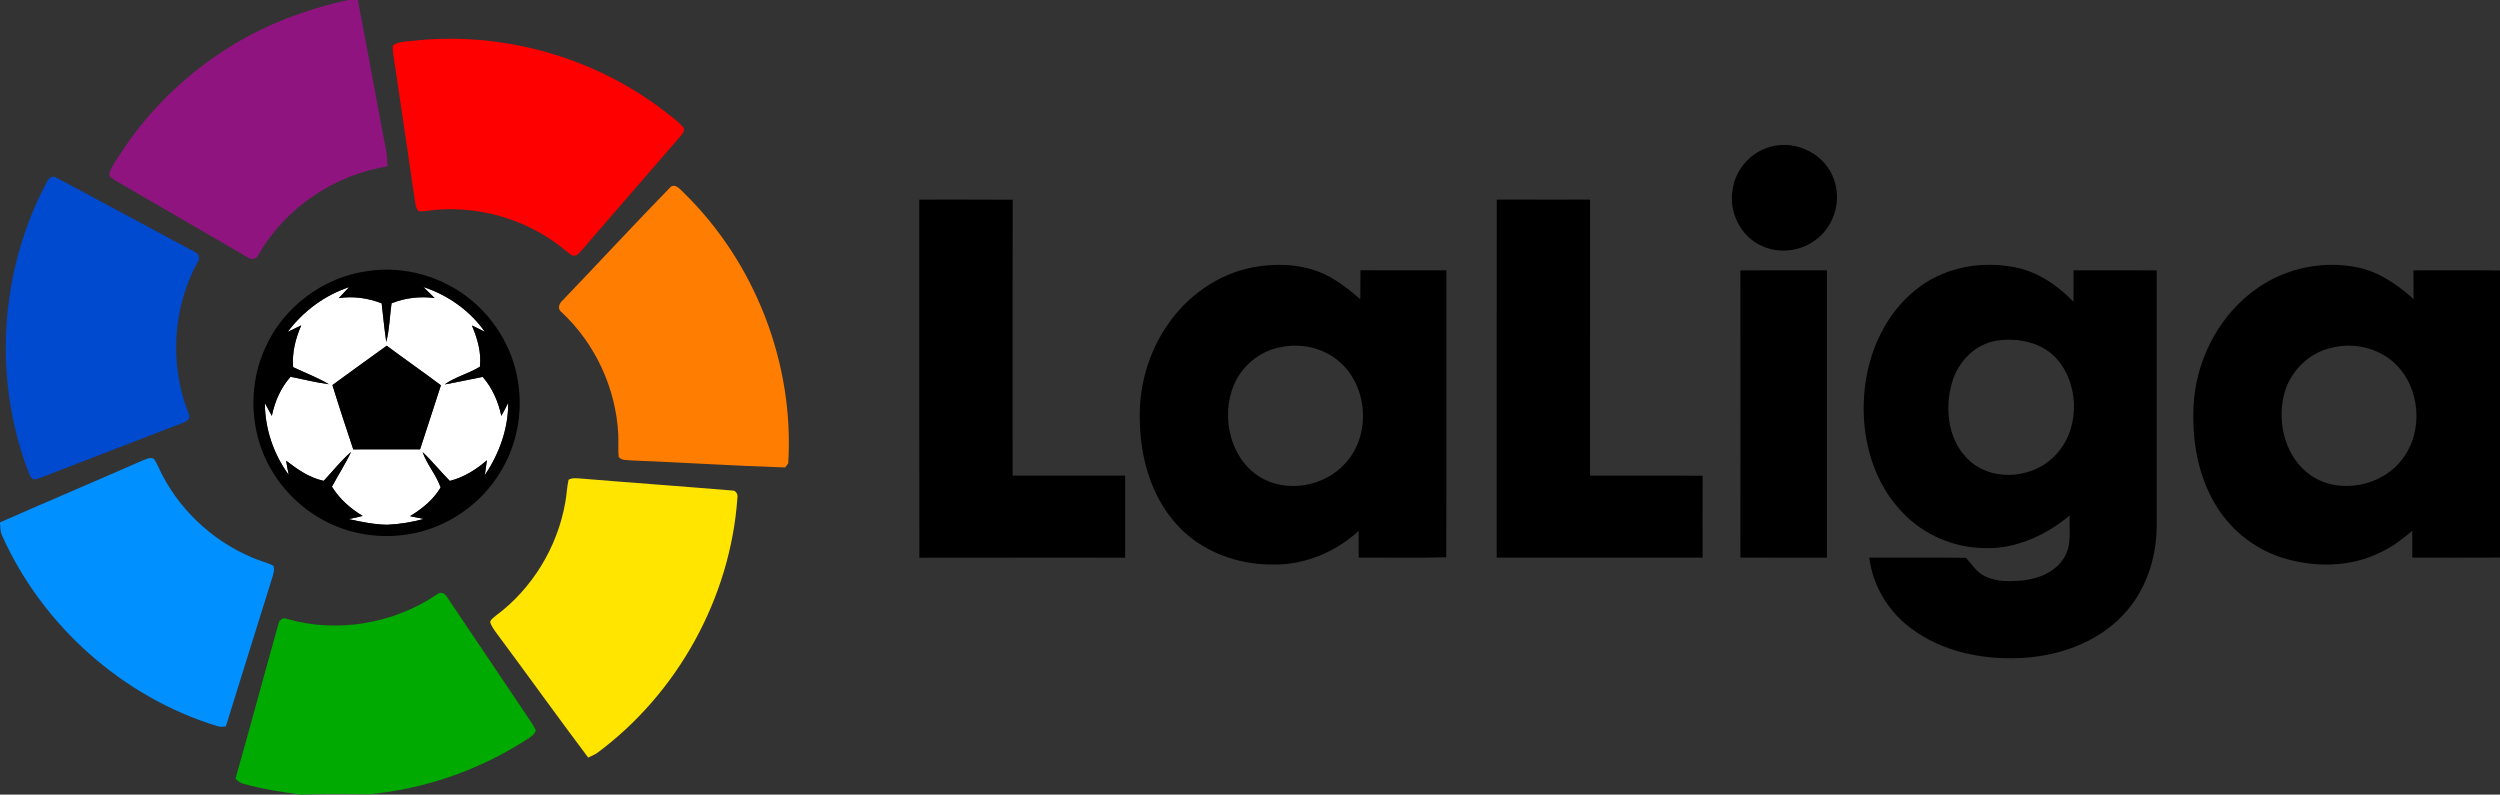 <?xml version="1.0" encoding="UTF-8"?> <svg xmlns="http://www.w3.org/2000/svg" xmlns:xlink="http://www.w3.org/1999/xlink" version="1.1" id="Livello_1" x="0px" y="0px" width="1384.298px" height="440px" viewBox="0 0 1384.298 440" xml:space="preserve"><rect x="0" y="0" width="1384.298" height="440" fill="#333333" stroke="none"/> <g> <g> <path d="M509.008,110.545c17.249,0.038,34.485-0.088,51.734,0.063c-0.088,50.92-0.063,101.839-0.025,152.759 c20.769-0.013,41.525,0.013,62.293-0.013v45.42c-37.98,0.025-75.96-0.05-113.94,0.038 C508.932,242.723,509.058,176.634,509.008,110.545L509.008,110.545z"></path> <path d="M828.78,110.507c17.224,0.075,34.435,0.025,51.646,0.025c0.013,50.945,0,101.889,0.013,152.821 c20.781,0.063,41.562-0.088,62.344,0.075c-0.088,15.119-0.025,30.226-0.025,45.333c-38.005,0.013-76.01,0.025-114.015,0 C828.792,242.673,828.705,176.596,828.78,110.507L828.78,110.507z"></path> <path d="M693.383,148.099c12.501-2.405,25.867-2.054,37.779,2.768c8.292,3.345,15.295,9.069,22.059,14.794 c0.1-5.336,0.013-10.672,0.113-16.009c15.846,0.088,31.704,0.013,47.55,0.038c-0.05,52.949,0.1,105.91-0.063,158.872 c-16.146,0.514-32.331,0.075-48.49,0.2c0-4.935,0.025-9.871-0.013-14.794c-12.714,11.599-29.587,18.827-46.924,18.602 c-20.18,0.363-40.886-7.34-54.327-22.71c-14.042-15.771-19.817-37.341-19.942-58.097c-0.426-18.188,4.86-36.514,15.157-51.546 C657.144,164.082,674.167,151.869,693.383,148.099 M708.477,192.367c-11.199,2.242-20.894,10.347-25.291,20.856 c-7.19,17.274-2.217,40.235,14.017,50.644c14.944,9.445,36.289,5.649,47.851-7.478c14.167-15.42,12.501-42.352-3.307-56.018 C732.841,192.455,719.989,189.736,708.477,192.367z"></path> <path d="M1060.454,160.738c14.455-11.975,34.209-16.159,52.536-13.203c13.716,1.841,25.679,9.796,35.124,19.566 c0.1-5.8,0.05-11.599,0.05-17.399c15.357-0.013,30.702-0.063,46.059,0.025c-0.038,47.387,0,94.762-0.012,142.149 c-0.238,17.85-6.351,36.013-18.915,48.965c-14.543,15.27-35.725,22.522-56.431,23.512c-21.282,1.04-43.679-3.52-60.916-16.61 c-12.464-9.219-20.994-23.575-22.911-38.982c17.863,0.1,35.75-0.15,53.613,0.113c3.182,3.67,5.925,8.042,10.459,10.221 c6.476,3.194,14.03,2.919,21.057,2.305c9.031-1.015,18.702-4.998,23.211-13.378c3.921-6.902,2.217-15.069,2.668-22.61 c-13.178,10.986-29.926,18.727-47.35,18.063c-16.748-0.225-33.333-7.215-44.907-19.366 c-15.733-15.971-22.535-39.045-21.783-61.103C1032.646,199.657,1041.953,175.657,1060.454,160.738 M1105.599,188.634 c-12.038,1.866-21.508,11.762-24.74,23.224c-4.009,13.817-2.405,30.389,7.704,41.262c12.389,13.729,36.051,12.551,48.69-0.225 c14.217-13.641,14.643-38.205,2.455-53.249C1131.592,189.761,1117.775,186.73,1105.599,188.634L1105.599,188.634z"></path> <path d="M1249.74,159.698c16.084-11.361,36.94-15.67,56.218-11.512c11.699,2.505,21.671,9.595,30.476,17.399 c-0.075-5.286-0.063-10.585-0.063-15.871c15.971,0,31.955-0.125,47.926,0.063v158.947c-16.184,0.1-32.381,0.05-48.565,0.025 c0.025-4.948,0.025-9.896-0.012-14.831c-5.374,4.572-11.061,8.894-17.499,11.887c-16.86,8.418-36.953,8.543-54.703,2.969 c-16.034-5.098-29.8-16.572-37.905-31.291c-9.633-17.199-12.313-37.516-10.698-56.945 C1217.322,196.613,1229.898,173.552,1249.74,159.698 M1291.139,192.542c-13.078,2.793-23.712,13.779-26.619,26.756 c-3.695,15.871,1.39,34.673,15.295,44.118c15.783,10.535,39.182,5.837,50.431-9.232c11.875-15.407,9.971-39.683-4.234-52.999 C1316.868,192.58,1303.227,189.498,1291.139,192.542L1291.139,192.542z"></path> <path d="M980.374,81.271c14.167-4.096,30.627,4.221,35.224,18.351c3.871,10.986,0.451,24.176-8.43,31.754 c-8.493,7.629-21.595,9.62-31.905,4.685c-11.386-5.211-17.988-18.426-15.946-30.677C960.707,94.098,969.35,84.139,980.374,81.271 L980.374,81.271z M963.688,149.727c15.984-0.1,31.955,0,47.938-0.05c0.025,53.036,0.025,106.073,0,159.109 c-15.984-0.038-31.955,0.05-47.938-0.05C963.751,255.738,963.739,202.726,963.688,149.727z"></path> </g> <g> <path fill="#FFFFFF" d="M159.272,183.799c8.568-11.424,20.443-20.33,34.047-24.802c-1.891,2.029-3.821,4.021-5.687,6.063 c8.004-1.165,16.209-0.063,23.712,2.919c0.814,7.14,1.516,14.293,2.53,21.395c1.791-6.99,1.929-14.293,2.919-21.42 c7.541-3.056,15.783-3.971,23.85-2.931c-2.054-2.067-4.146-4.084-6.238-6.1c13.579,4.434,25.829,13.077,34.072,24.802 c-2.38-1.203-4.773-2.367-7.178-3.507c3.056,7.178,5.349,14.969,4.434,22.848c-6.188,3.833-13.541,5.524-19.491,9.796 c7.04-1.253,14.029-2.831,21.044-4.171c5.336,6.125,8.643,13.716,10.297,21.608c1.328-2.405,2.618-4.823,3.821-7.29 c0.075,14.355-4.948,28.247-12.94,40.047c0.413-2.731,0.789-5.461,1.127-8.192c-5.937,5.223-12.814,9.445-20.518,11.437 c-5.173-5.198-9.745-10.973-15.082-15.984c2.455,6.952,7.616,12.677,10.009,19.591c-4.033,6.789-10.272,11.862-16.948,15.908 c2.555,0.514,5.123,0.99,7.679,1.528c-6.639,1.804-13.453,2.931-20.33,3.232c-7.24-0.125-14.355-1.591-21.395-3.144 c2.643-0.438,5.223-1.127,7.816-1.766c-6.814-4.021-12.852-9.407-17.036-16.171c3.507-6.451,7.428-12.677,10.66-19.266 c-5.624,4.773-10.159,10.685-15.207,16.034c-7.892-1.679-14.568-6.326-20.806-11.173c0.426,2.631,0.914,5.261,1.453,7.879 c-8.418-11.462-13.203-25.566-13.215-39.796c1.328,2.342,2.543,4.747,3.846,7.115c1.641-7.942,4.935-15.583,10.359-21.671 c7.065,1.39,14.067,3.182,21.207,4.146c-6.276-3.783-13.203-6.288-19.779-9.457c-0.664-7.979,1.315-15.871,4.497-23.136 C164.27,181.344,161.79,182.596,159.272,183.799 M184.075,213.223c3.67,11.925,7.591,23.762,11.524,35.6 c12.338-0.05,24.664,0,37.003-0.025c3.808-11.825,7.654-23.637,11.537-35.45c-9.908-7.428-20.067-14.518-30.001-21.909 C204.042,198.592,194.096,205.983,184.075,213.223L184.075,213.223z"></path> <path fill="#901480" d="M192.73,0h5.374c5.198,26.305,9.808,52.723,14.881,79.054c0.952,4.284,1.503,8.656,1.566,13.052 c-29.362,4.76-56.343,22.773-71.262,48.615c-0.939,2.643-3.883,3.507-6.125,1.766c-24.439-14.042-48.727-28.36-73.154-42.439 c-1.478-1.177-4.372-2.18-3.282-4.572c1.303-3.77,3.808-6.965,5.912-10.309c15.032-23.224,35.212-43.053,58.536-57.897 C145.719,13.979,168.918,5.286,192.73,0L192.73,0z"></path> <path fill="#FF0000" d="M231.324,22.309c48.089-4.585,97.655,9.482,136.036,38.832c3.683,2.981,7.804,5.562,10.848,9.232 c1.616,1.967-0.639,3.908-1.741,5.411c-16.86,19.416-33.671,38.869-50.494,58.298c-2.167,2.393-4.021,5.111-6.551,7.127 c-2.455,1.34-4.246-1.04-6.05-2.317c-18.99-15.996-44.218-24.213-68.97-22.923c-4.196,0.138-8.317,1.127-12.514,1.027 c-1.328-1.34-1.754-3.169-2.017-4.96c-3.595-24.865-7.328-49.704-10.986-74.557c-0.551-4.109-1.553-8.217-1.328-12.376 C221.566,22.435,226.752,23.099,231.324,22.309z"></path> <path d="M203.803,150.066c19.892-2.969,40.886,2.919,56.494,15.583c14.869,11.9,24.89,29.788,26.944,48.752 c2.017,16.372-1.691,33.408-10.422,47.412c-9.746,15.896-25.742,27.834-43.78,32.568c-16.096,4.234-33.671,2.981-48.89-3.846 c-16.547-7.315-30.201-20.906-37.529-37.454c-8.455-18.927-8.418-41.475,0.175-60.364 C156.842,169.995,179.139,153.26,203.803,150.066 M159.272,183.799c2.518-1.203,4.998-2.455,7.528-3.633 c-3.182,7.265-5.161,15.157-4.497,23.136c6.576,3.169,13.503,5.674,19.779,9.457c-7.14-0.965-14.142-2.756-21.207-4.146 c-5.424,6.088-8.718,13.729-10.359,21.671c-1.303-2.367-2.518-4.773-3.846-7.115c0.013,14.23,4.798,28.335,13.215,39.796 c-0.539-2.618-1.027-5.249-1.453-7.879c6.238,4.848,12.915,9.495,20.806,11.173c5.048-5.349,9.583-11.261,15.207-16.034 c-3.232,6.589-7.153,12.814-10.66,19.265c4.184,6.764,10.221,12.151,17.036,16.172c-2.593,0.639-5.173,1.328-7.816,1.766 c7.04,1.553,14.155,3.019,21.395,3.144c6.877-0.301,13.691-1.428,20.33-3.232c-2.555-0.539-5.123-1.015-7.679-1.528 c6.677-4.046,12.915-9.119,16.948-15.908c-2.393-6.915-7.553-12.639-10.009-19.591c5.336,5.011,9.908,10.785,15.082,15.984 c7.704-1.992,14.581-6.213,20.518-11.437c-0.338,2.731-0.714,5.461-1.127,8.192c7.992-11.8,13.015-25.692,12.94-40.047 c-1.203,2.468-2.493,4.885-3.821,7.29c-1.653-7.892-4.96-15.483-10.297-21.608c-7.015,1.34-14.004,2.919-21.044,4.171 c5.95-4.271,13.303-5.963,19.491-9.796c0.914-7.879-1.378-15.67-4.434-22.848c2.405,1.14,4.798,2.305,7.178,3.507 c-8.242-11.725-20.493-20.368-34.072-24.802c2.092,2.017,4.184,4.033,6.238,6.1c-8.067-1.04-16.309-0.125-23.85,2.931 c-0.99,7.127-1.127,14.43-2.919,21.42c-1.015-7.102-1.716-14.255-2.53-21.395c-7.503-2.981-15.708-4.084-23.712-2.919 c1.866-2.042,3.795-4.033,5.687-6.063C179.715,163.469,167.84,172.375,159.272,183.799L159.272,183.799z"></path> <path d="M184.074,213.223c10.021-7.24,19.967-14.631,30.063-21.783c9.933,7.391,20.092,14.48,30.001,21.909 c-3.883,11.812-7.729,23.625-11.537,35.45c-12.338,0.025-24.664-0.025-37.003,0.025 C191.665,236.986,187.745,225.148,184.074,213.223L184.074,213.223z"></path> <path fill="#004AD0" d="M28.272,98.131c1.503-0.939,3.044,0.489,4.409,1.015c24.94,13.441,49.917,26.794,74.87,40.197 c2.518,0.977,3.52,3.858,1.729,6.013c-13.766,25.391-15.483,56.769-4.86,83.601c1.478,2.28-0.739,4.384-2.869,5.048 c-23.788,9.207-47.6,18.339-71.4,27.533c-3.708,1.365-7.303,3.132-11.173,4.021c-1.19-0.526-2.042-1.365-2.555-2.53 c-20.568-51.997-16.885-112.812,9.445-162.103C26.38,99.697,27.182,98.77,28.272,98.131z"></path> <path fill="#FF7D00" d="M371.493,103.367c2.981-1.791,5.512,2.004,7.516,3.758c39.308,38.619,60.891,94.499,57.446,149.502 c-0.426,0.564-1.278,1.666-1.704,2.217c-28.36-0.914-56.719-2.756-85.079-3.896c-2.355-0.313-5.487,0.213-7.102-1.954 c-0.401-4.134-0.025-8.28-0.225-12.414c-1.24-25.541-12.777-50.418-31.504-67.83c-2.405-1.729-1.165-4.885,0.701-6.451 C331.61,145.406,351.264,124.086,371.493,103.367L371.493,103.367z"></path> <path fill="#0090FF" d="M78.853,255.024c2.004-0.664,4.297-2.18,6.363-0.914c0.99,1.29,1.653,2.793,2.38,4.259 c10.221,22.585,29.399,40.911,52.247,50.444c3.783,1.691,7.904,2.53,11.562,4.497c0.727,2.029,0.05,4.159-0.514,6.138 c-8.668,27.558-17.199,55.153-25.817,82.724c-1.541,0.313-3.056,0.301-4.572-0.038C67.905,386.074,23.236,346.303,0.939,296.06 c-0.864-2.155-0.727-4.535-0.939-6.802C26.218,277.709,52.611,266.535,78.853,255.024L78.853,255.024z"></path> <path fill="#FFE500" d="M314.824,265.646c2.205-1.29,4.785-0.739,7.178-0.639c27.746,2.305,55.529,4.271,83.263,6.589 c2.192-0.175,3.445,2.067,3.056,4.033c-3.858,55.391-33.095,108.29-77.676,141.31c-1.566,1.027-3.282,1.741-4.948,2.543 c-17.011-22.585-33.433-45.608-50.318-68.294c-1.516-2.142-3.294-4.221-3.958-6.802c0.413-1.616,1.992-2.443,3.132-3.482 c20.18-14.956,34.097-37.93,38.443-62.619C313.797,274.101,313.885,269.805,314.824,265.646L314.824,265.646z"></path> <path fill="#00AA00" d="M241.783,329.255c1.791-1.678,4.309-1.09,5.487,0.977c15.044,22.184,29.888,44.519,44.894,66.74 c1.628,2.418,3.357,4.81,4.572,7.503c-1.19,3.219-4.61,4.547-7.228,6.363c-25.666,16.121-55.116,26.155-85.292,28.973 c-12.451-0.2-24.94-0.351-37.379,0.188c-10.81-1.428-21.633-3.094-32.155-6.025c-1.766-0.326-2.994-1.666-4.309-2.743 c8.117-28.535,15.771-57.208,23.8-85.768c0.338-2.418,2.869-3.795,5.048-2.668C186.993,350.687,217.896,345.338,241.783,329.255 L241.783,329.255z"></path> </g> </g> </svg> 